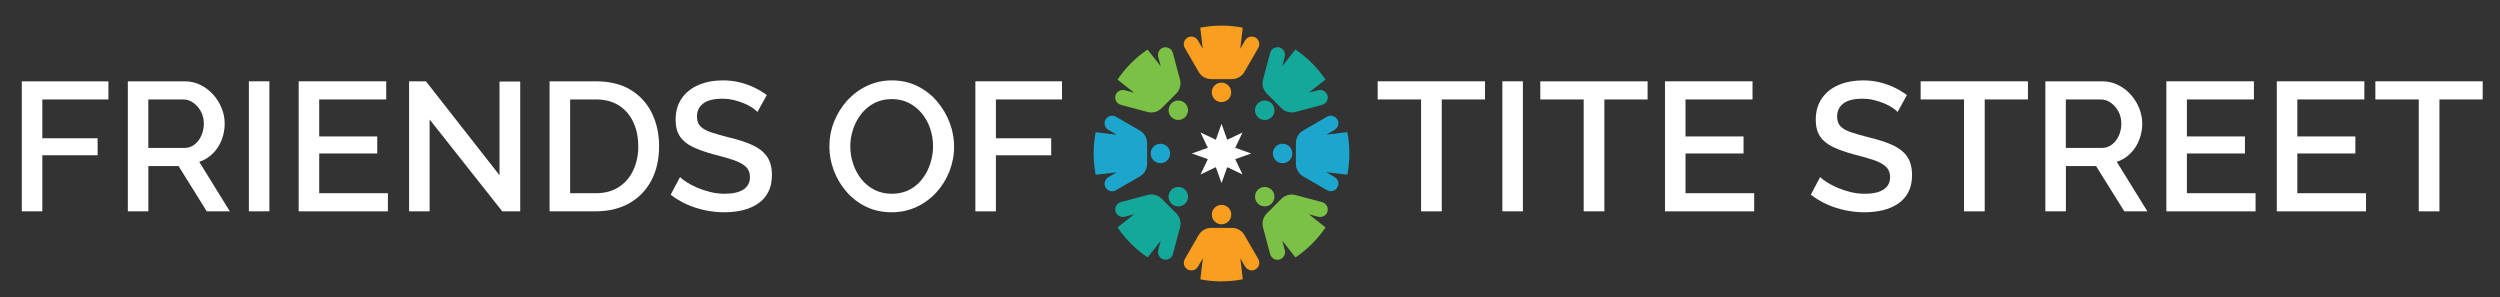 <svg xmlns="http://www.w3.org/2000/svg" id="Layer_1" viewBox="0 0 766.27 91.03"><rect x="0" y="0" width="766.27" height="91.03" fill="#333333" stroke="none"/><defs><style>      .st0 {        fill: #7ac145;      }      .st1 {        fill: #fff;      }      .st2 {        fill: #1da6cd;      }      .st3 {        fill: #14a89b;      }      .st4 {        fill: #f99e1e;      }    </style></defs><g><path class="st1" d="M6.68,64.78V24.92h26.55v5.56H12.97v11.9h16.95v5.22H12.97v17.18h-6.29Z"></path><path class="st1" d="M39.18,64.78V24.92h17.34c1.8,0,3.44.37,4.94,1.12,1.5.75,2.8,1.74,3.9,2.97,1.1,1.23,1.96,2.62,2.58,4.15.62,1.53.93,3.11.93,4.72,0,1.76-.32,3.44-.95,5.05-.64,1.61-1.54,2.99-2.72,4.15-1.18,1.16-2.55,2-4.13,2.53l9.37,15.16h-7.07l-8.64-13.86h-9.26v13.86h-6.29ZM45.47,45.35h11c1.16,0,2.19-.34,3.09-1.01.9-.67,1.61-1.58,2.13-2.72.52-1.14.79-2.39.79-3.73s-.3-2.63-.9-3.73c-.6-1.1-1.38-1.99-2.33-2.67-.95-.67-1.99-1.01-3.12-1.01h-10.67v14.88Z"></path><path class="st1" d="M76.28,64.78V24.92h6.29v39.85h-6.29Z"></path><path class="st1" d="M118.89,59.22v5.56h-27.34V24.92h26.83v5.56h-20.54v11.34h17.79v5.22h-17.79v12.18h21.05Z"></path><path class="st1" d="M131.68,36.6v28.18h-6.29V24.92h5.16l22.56,28.8v-28.74h6.34v39.8h-5.5l-22.28-28.18Z"></path><path class="st1" d="M168.45,64.78V24.92h14.15c4.3,0,7.9.89,10.78,2.67,2.88,1.78,5.04,4.17,6.48,7.18,1.44,3.01,2.16,6.35,2.16,10.02,0,4.04-.8,7.56-2.39,10.55-1.59,2.99-3.84,5.31-6.76,6.96-2.92,1.65-6.34,2.47-10.27,2.47h-14.15ZM195.62,44.79c0-2.81-.52-5.29-1.54-7.44-1.03-2.15-2.51-3.83-4.43-5.05-1.93-1.22-4.28-1.82-7.04-1.82h-7.86v28.74h7.86c2.81,0,5.17-.64,7.1-1.91,1.93-1.27,3.4-2.99,4.41-5.16,1.01-2.17,1.52-4.62,1.52-7.35Z"></path><path class="st1" d="M232.16,34.3c-.38-.41-.92-.85-1.63-1.32-.71-.47-1.55-.91-2.53-1.32-.97-.41-2.02-.75-3.14-1.01-1.12-.26-2.28-.39-3.48-.39-2.62,0-4.57.49-5.84,1.46-1.27.97-1.91,2.31-1.91,4.03,0,1.27.35,2.27,1.07,2.99.71.73,1.8,1.33,3.26,1.82,1.46.49,3.29,1.01,5.5,1.57,2.69.64,5.03,1.39,7.02,2.27,1.98.88,3.5,2.04,4.55,3.5,1.05,1.46,1.57,3.38,1.57,5.76,0,2.01-.37,3.75-1.12,5.2-.75,1.46-1.8,2.64-3.14,3.55-1.35.91-2.9,1.59-4.66,2.01-1.76.43-3.65.64-5.67.64s-3.96-.21-5.92-.62c-1.96-.41-3.84-1.02-5.61-1.82-1.78-.8-3.42-1.79-4.91-2.95l2.86-5.39c.49.49,1.19,1.02,2.1,1.6.92.58,1.98,1.13,3.2,1.66,1.22.52,2.54.96,3.99,1.32,1.44.36,2.91.53,4.41.53,2.51,0,4.42-.44,5.75-1.31,1.33-.87,1.99-2.13,1.99-3.77,0-1.34-.43-2.42-1.29-3.22-.86-.8-2.11-1.48-3.76-2.04-1.65-.56-3.61-1.12-5.89-1.68-2.62-.71-4.81-1.48-6.57-2.32-1.76-.84-3.08-1.92-3.96-3.25-.88-1.32-1.32-3.01-1.32-5.07,0-2.61.64-4.82,1.91-6.63,1.27-1.81,3-3.17,5.19-4.09,2.19-.91,4.65-1.37,7.38-1.37,1.8,0,3.5.2,5.11.59,1.61.39,3.12.93,4.52,1.6,1.4.67,2.68,1.44,3.84,2.3l-2.86,5.16Z"></path><path class="st1" d="M273.3,65.06c-2.88,0-5.48-.56-7.8-1.68s-4.32-2.65-6.01-4.57c-1.68-1.93-2.98-4.1-3.9-6.51s-1.38-4.89-1.38-7.44.49-5.19,1.46-7.61c.97-2.41,2.32-4.57,4.04-6.46,1.72-1.89,3.75-3.39,6.09-4.49,2.34-1.1,4.87-1.66,7.61-1.66s5.43.58,7.77,1.74c2.34,1.16,4.34,2.71,6.01,4.66,1.66,1.95,2.96,4.12,3.87,6.51.92,2.4,1.38,4.85,1.38,7.35,0,2.66-.48,5.19-1.43,7.61s-2.29,4.57-4.01,6.46c-1.72,1.89-3.75,3.38-6.09,4.46-2.34,1.09-4.88,1.63-7.61,1.63ZM260.62,44.85c0,1.87.3,3.69.9,5.44.6,1.76,1.45,3.32,2.55,4.69,1.1,1.37,2.44,2.44,4.01,3.23,1.57.79,3.33,1.18,5.28,1.18s3.82-.41,5.39-1.23c1.57-.82,2.89-1.94,3.96-3.34s1.88-2.98,2.44-4.71c.56-1.74.84-3.49.84-5.25,0-1.87-.29-3.68-.87-5.42-.58-1.74-1.43-3.29-2.55-4.66-1.12-1.37-2.46-2.44-4.01-3.23-1.55-.79-3.28-1.18-5.19-1.18-2.02,0-3.82.41-5.39,1.23-1.57.82-2.9,1.93-3.99,3.31-1.09,1.38-1.92,2.94-2.5,4.66-.58,1.72-.87,3.48-.87,5.28Z"></path><path class="st1" d="M298.96,64.78V24.92h26.55v5.56h-20.26v11.9h16.95v5.22h-16.95v17.18h-6.29Z"></path></g><g><path class="st1" d="M455.16,30.48h-13.25v34.3h-6.34V30.48h-13.3v-5.56h32.89v5.56Z"></path><path class="st1" d="M460.49,64.78V24.92h6.29v39.85h-6.29Z"></path><path class="st1" d="M505,30.48h-13.25v34.3h-6.34V30.48h-13.3v-5.56h32.89v5.56Z"></path><path class="st1" d="M537.67,59.22v5.56h-27.34V24.92h26.83v5.56h-20.54v11.34h17.79v5.22h-17.79v12.18h21.05Z"></path><path class="st1" d="M581.62,34.3c-.37-.41-.92-.85-1.63-1.32-.71-.47-1.55-.91-2.53-1.32-.97-.41-2.02-.75-3.14-1.01-1.12-.26-2.28-.39-3.48-.39-2.62,0-4.57.49-5.84,1.46-1.27.97-1.91,2.31-1.91,4.03,0,1.27.36,2.27,1.07,2.99.71.73,1.8,1.33,3.26,1.82,1.46.49,3.29,1.01,5.5,1.57,2.69.64,5.03,1.39,7.02,2.27,1.98.88,3.5,2.04,4.55,3.5,1.05,1.46,1.57,3.38,1.57,5.76,0,2.01-.38,3.75-1.12,5.2-.75,1.46-1.8,2.64-3.14,3.55-1.35.91-2.9,1.59-4.66,2.01-1.76.43-3.65.64-5.67.64s-3.96-.21-5.92-.62c-1.96-.41-3.84-1.02-5.61-1.82-1.78-.8-3.42-1.79-4.91-2.95l2.86-5.39c.49.49,1.19,1.02,2.1,1.6.92.58,1.98,1.13,3.2,1.66,1.22.52,2.54.96,3.99,1.32,1.44.36,2.91.53,4.41.53,2.51,0,4.42-.44,5.75-1.31,1.33-.87,1.99-2.13,1.99-3.77,0-1.34-.43-2.42-1.29-3.22-.86-.8-2.11-1.48-3.76-2.04s-3.61-1.12-5.89-1.68c-2.62-.71-4.81-1.48-6.57-2.32-1.76-.84-3.08-1.92-3.96-3.25-.88-1.32-1.32-3.01-1.32-5.07,0-2.61.64-4.82,1.91-6.63,1.27-1.81,3-3.17,5.19-4.09s4.65-1.37,7.38-1.37c1.8,0,3.5.2,5.11.59,1.61.39,3.12.93,4.52,1.6,1.4.67,2.68,1.44,3.84,2.3l-2.86,5.16Z"></path><path class="st1" d="M621.58,30.48h-13.25v34.3h-6.34V30.48h-13.3v-5.56h32.89v5.56Z"></path><path class="st1" d="M626.92,64.78V24.92h17.34c1.8,0,3.44.37,4.94,1.12,1.5.75,2.8,1.74,3.9,2.97s1.96,2.62,2.58,4.15c.62,1.53.93,3.11.93,4.72,0,1.76-.32,3.44-.95,5.05-.64,1.61-1.54,2.99-2.72,4.15-1.18,1.16-2.55,2-4.13,2.53l9.37,15.16h-7.07l-8.64-13.86h-9.26v13.86h-6.29ZM633.2,45.35h11c1.16,0,2.19-.34,3.09-1.01.9-.67,1.61-1.58,2.13-2.72.52-1.14.79-2.39.79-3.73s-.3-2.63-.9-3.73c-.6-1.1-1.38-1.99-2.33-2.67-.95-.67-1.99-1.01-3.12-1.01h-10.67v14.88Z"></path><path class="st1" d="M691.35,59.22v5.56h-27.34V24.92h26.83v5.56h-20.54v11.34h17.79v5.22h-17.79v12.18h21.05Z"></path><path class="st1" d="M725.2,59.22v5.56h-27.34V24.92h26.83v5.56h-20.54v11.34h17.79v5.22h-17.79v12.18h21.05Z"></path><path class="st1" d="M760.96,30.48h-13.25v34.3h-6.34V30.48h-13.3v-5.56h32.89v5.56Z"></path></g><g><g><path class="st2" d="M341.05,58.62c.34-.02.68-.12,1-.31l.65-.38,6.68-3.86c1.38-.8,2.22-2.26,2.22-3.85v-6.35c0-1.59-.85-3.06-2.22-3.85l-6.68-3.86-.65-.38c-.32-.19-.66-.29-1-.31-1.27-.09-2.49.91-2.49,2.32,0,.42.11.81.31,1.16.2.35.49.64.85.85l2.59,1.5-6.48-.76c-.41,2.1-.62,4.28-.62,6.51s.22,4.41.63,6.52l6.44-.76-2.49,1.44c-.74.43-1.23,1.22-1.22,2.08.01,1.4,1.22,2.38,2.48,2.3ZM342.29,52.78h.02-.01s0,0,0,0Z"></path><path class="st2" d="M355.68,50.02c-1.65,0-2.98-1.33-2.98-2.98s1.33-2.98,2.98-2.98,2.98,1.33,2.98,2.98-1.33,2.98-2.98,2.98Z"></path></g><g><path class="st2" d="M410.24,56.29c0-.41-.11-.81-.31-1.16-.2-.35-.49-.64-.85-.85l-2.59-1.5,6.48.76c.41-2.1.62-4.28.62-6.51s-.22-4.41-.63-6.52l-6.44.76,2.49-1.44c.74-.43,1.23-1.22,1.22-2.07-.01-1.4-1.22-2.38-2.48-2.3-.34.02-.68.12-1,.31l-.65.38-6.68,3.86c-1.37.79-2.22,2.26-2.22,3.85v6.35c0,1.59.85,3.05,2.22,3.85l6.68,3.86.65.38c.32.19.66.29,1,.31,1.27.09,2.48-.91,2.48-2.32ZM406.5,41.3h.01s0,0,0,0h-.02Z"></path><path class="st2" d="M393.13,44.06c1.65,0,2.98,1.33,2.98,2.98s-1.33,2.98-2.98,2.98-2.98-1.33-2.98-2.98,1.33-2.98,2.98-2.98Z"></path></g><g><path class="st4" d="M381.43,22.02l3.86-6.68.38-.65c.19-.32.29-.66.31-1,.09-1.27-.91-2.48-2.32-2.48-.41,0-.81.11-1.16.31-.35.2-.64.49-.85.85l-1.5,2.59.76-6.48c-2.1-.41-4.28-.63-6.5-.63s-4.41.22-6.52.63l.76,6.44-1.44-2.49c-.43-.74-1.22-1.23-2.07-1.22-1.4.01-2.38,1.22-2.29,2.48.02.34.12.68.31,1l.37.65,3.86,6.69c.8,1.38,2.26,2.22,3.85,2.22h6.35c1.59,0,3.06-.85,3.85-2.22ZM368.66,14.95h0s0-.02,0-.02v.02Z"></path><path class="st4" d="M371.42,28.31c0-1.65,1.33-2.98,2.98-2.98s2.98,1.33,2.98,2.98-1.33,2.98-2.98,2.98-2.98-1.33-2.98-2.98Z"></path></g><g><path class="st4" d="M374.41,86.23c2.23,0,4.41-.22,6.52-.63l-.76-6.44,1.44,2.49c.43.74,1.22,1.23,2.08,1.22,1.4-.01,2.38-1.22,2.3-2.48-.02-.34-.12-.68-.31-1l-.38-.65-3.86-6.68c-.8-1.37-2.26-2.22-3.85-2.22h-6.35c-1.59,0-3.06.85-3.85,2.22l-3.86,6.69-.37.65c-.19.32-.29.66-.31,1-.09,1.27.91,2.49,2.32,2.49.41,0,.81-.11,1.16-.31.35-.2.64-.49.85-.85l1.5-2.59-.76,6.48c2.1.41,4.28.63,6.5.63ZM380.15,79.13h0s0,.02,0,.02v-.02Z"></path><circle class="st4" cx="374.41" cy="65.77" r="2.98"></circle></g><g><path class="st3" d="M397.06,34.32l7.45-1.99.73-.19c.36-.1.67-.27.93-.49.96-.84,1.12-2.4.11-3.4-.44-.44-1.04-.68-1.65-.68-.2,0-.4.03-.6.08l-2.89.77,5.12-4.04c-2.44-3.63-5.58-6.77-9.21-9.21l-4.01,5.08.74-2.78c.22-.83,0-1.73-.6-2.33-1-.98-2.55-.82-3.38.13-.22.26-.4.57-.49.93l-.19.73-1.99,7.45c-.41,1.53.03,3.17,1.15,4.29l1.99,1.99,2.5,2.5c1.12,1.12,2.76,1.56,4.3,1.15ZM393.04,20.27h0-.01s0,0,0,0Z"></path><path class="st3" d="M385.54,31.69c1.16-1.16,3.05-1.16,4.22,0s1.16,3.05,0,4.22c-1.16,1.16-3.05,1.16-4.22,0-1.16-1.16-1.16-3.05,0-4.22Z"></path></g><g><path class="st3" d="M355.63,78.94c1,.98,2.55.82,3.38-.14.22-.26.39-.57.49-.93l.19-.72,2-7.46c.41-1.54-.03-3.17-1.15-4.3l-4.49-4.49c-1.12-1.12-2.76-1.56-4.29-1.15l-7.45,1.99-.73.19c-.36.1-.67.27-.93.49-.96.84-1.12,2.39-.11,3.4.44.44,1.03.68,1.64.68.2,0,.4-.03.6-.08l2.89-.77-5.12,4.04c2.45,3.63,5.58,6.76,9.21,9.21l4.01-5.08-.74,2.78c-.22.83,0,1.73.6,2.33ZM355.77,73.79h0s-.01.01-.01.01h.01Z"></path><path class="st3" d="M363.27,62.39c-1.16,1.16-3.05,1.16-4.22,0s-1.16-3.05,0-4.22c1.16-1.16,3.05-1.16,4.22,0,1.16,1.16,1.16,3.05,0,4.22Z"></path></g><g><path class="st0" d="M393.2,78.92c.44-.44.68-1.03.68-1.64,0-.2-.03-.4-.08-.6l-.77-2.89,4.04,5.12c3.63-2.44,6.77-5.58,9.21-9.21l-5.08-4.01,2.78.74c.83.22,1.73,0,2.33-.6.98-1,.82-2.55-.13-3.38-.26-.22-.57-.4-.93-.49l-.73-.19-7.45-1.99c-1.54-.41-3.17.03-4.3,1.15l-1.99,1.99-2.5,2.5c-1.12,1.12-1.56,2.76-1.15,4.3l1.99,7.45.19.73c.1.36.27.67.49.93.84.96,2.39,1.11,3.4.11ZM401.16,65.67h.01s0,.01,0,.01h-.01Z"></path><path class="st0" d="M389.76,58.17c1.16,1.16,1.16,3.05,0,4.22-1.16,1.16-3.05,1.16-4.22,0-1.16-1.16-1.16-3.05,0-4.22,1.16-1.16,3.05-1.16,4.22,0Z"></path></g><g><path class="st0" d="M356.04,33.17l1.99-1.99.51-.51,1.99-1.99c1.12-1.12,1.56-2.76,1.15-4.29l-2-7.46-.19-.72c-.1-.36-.27-.67-.49-.93-.84-.96-2.4-1.12-3.4-.11-.44.44-.68,1.04-.68,1.65,0,.2.03.4.08.6l.77,2.89-4.04-5.12c-3.63,2.45-6.77,5.58-9.21,9.21l5.08,4.01-2.78-.74c-.83-.22-1.73,0-2.33.6-.98,1-.82,2.55.14,3.38.26.22.57.4.93.49l.73.19,7.45,1.99c1.53.41,3.17-.03,4.29-1.15ZM347.64,28.4h0s.01,0,.01,0h-.01Z"></path><path class="st0" d="M359.05,35.9c-1.16-1.16-1.16-3.05,0-4.22,1.16-1.16,3.05-1.16,4.22,0,1.16,1.16,1.16,3.05,0,4.22-1.16,1.16-3.05,1.16-4.22,0Z"></path></g><polygon class="st1" points="374.41 37.95 376.15 42.84 380.84 40.61 378.61 45.3 383.5 47.04 378.61 48.78 380.84 53.47 376.15 51.24 374.41 56.13 372.67 51.24 367.98 53.47 370.21 48.78 365.31 47.04 370.21 45.3 367.98 40.61 372.67 42.84 374.41 37.95"></polygon></g></svg>